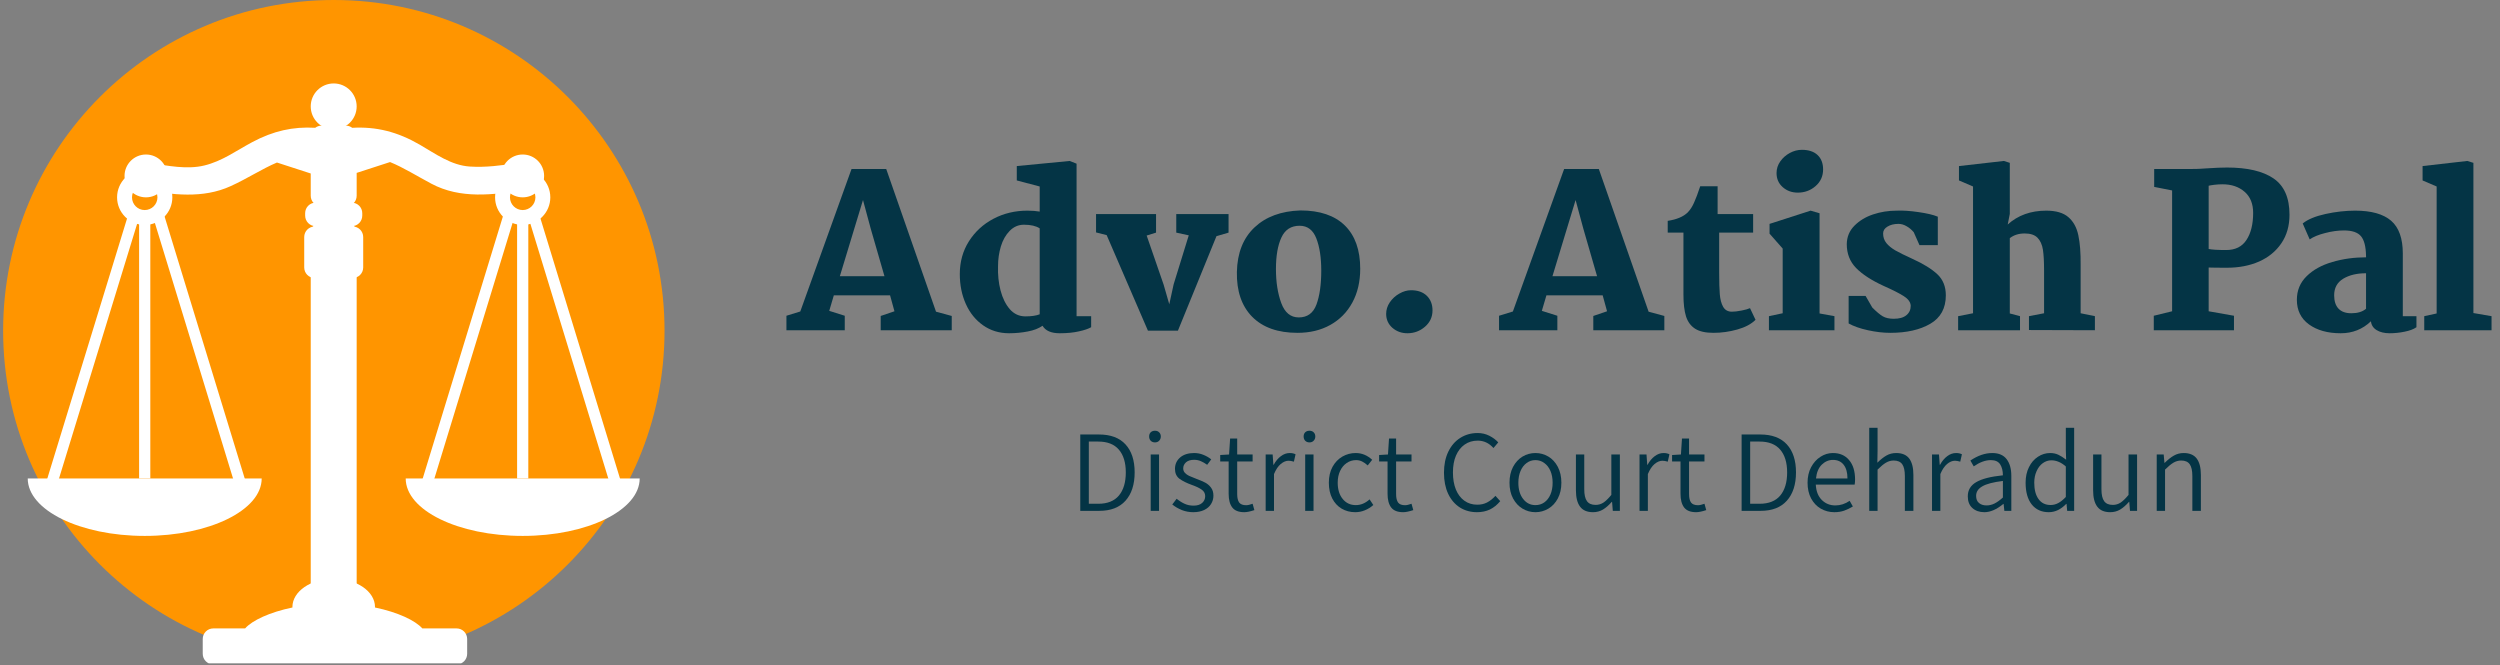 <svg xmlns="http://www.w3.org/2000/svg" xmlns:xlink="http://www.w3.org/1999/xlink" width="500" viewBox="0 0 375 99.75" height="133" preserveAspectRatio="xMidYMid meet"><rect x="0" y="0" width="375" height="99.75" fill="#808080" stroke="none"/><defs><g></g><clipPath id="31841036e0"><path d="M 0.469 0 L 99.68 0 L 99.68 99.211 L 0.469 99.211 Z M 0.469 0 " clip-rule="nonzero"></path></clipPath><clipPath id="5590b9afe0"><path d="M 50.074 0 C 22.676 0 0.469 22.207 0.469 49.605 C 0.469 77 22.676 99.211 50.074 99.211 C 77.469 99.211 99.68 77 99.68 49.605 C 99.68 22.207 77.469 0 50.074 0 Z M 50.074 0 " clip-rule="nonzero"></path></clipPath><clipPath id="1f6b7e0ec6"><path d="M 30 86 L 71 86 L 71 99.5 L 30 99.5 Z M 30 86 " clip-rule="nonzero"></path></clipPath><clipPath id="5634985d46"><path d="M 46 12.516 L 54 12.516 L 54 20 L 46 20 Z M 46 12.516 " clip-rule="nonzero"></path></clipPath></defs><g clip-path="url(#31841036e0)"><g clip-path="url(#5590b9afe0)"><path fill="#ff9500" d="M 0.469 0 L 99.68 0 L 99.68 99.211 L 0.469 99.211 Z M 0.469 0 " fill-opacity="1" fill-rule="nonzero"></path></g></g><path fill="#ffffff" d="M 77.523 24.461 C 75.18 24.828 72.871 25.133 70.492 24.984 C 67.676 24.809 65.316 23.062 62.957 21.699 C 59.617 19.766 56.434 18.965 52.832 19.172 C 52.57 18.98 52.266 18.848 51.918 18.848 L 48.195 18.848 C 47.848 18.848 47.543 18.98 47.281 19.168 C 43.957 18.973 40.992 19.633 37.836 21.32 C 35.434 22.602 33.32 24.18 30.629 24.828 C 28.047 25.453 25.148 24.859 22.59 24.461 C 19.945 24.047 18.812 28.086 21.473 28.5 C 25.879 29.191 30.402 29.84 34.605 27.918 C 37.16 26.754 39.285 25.336 41.543 24.379 L 46.609 26.023 L 46.609 29.367 C 46.609 30.242 47.32 30.949 48.195 30.949 L 51.918 30.949 C 52.793 30.949 53.5 30.242 53.5 29.367 L 53.5 25.934 L 58.508 24.309 C 60.547 25.141 62.484 26.371 64.699 27.551 C 69.082 29.887 73.945 29.234 78.637 28.5 C 81.301 28.086 80.164 24.047 77.523 24.461 Z M 77.523 24.461 " fill-opacity="1" fill-rule="nonzero"></path><path fill="#ffffff" d="M 54.34 32.344 C 54.34 33.219 53.629 33.93 52.754 33.93 L 47.355 33.93 C 46.48 33.93 45.773 33.219 45.773 32.344 L 45.773 31.977 C 45.773 31.102 46.48 30.395 47.355 30.395 L 52.754 30.395 C 53.629 30.395 54.34 31.102 54.34 31.977 Z M 54.34 32.344 " fill-opacity="1" fill-rule="nonzero"></path><path fill="#ffffff" d="M 53.5 92.676 C 53.5 93.551 52.793 94.262 51.918 94.262 L 48.195 94.262 C 47.32 94.262 46.609 93.551 46.609 92.676 L 46.609 34.957 C 46.609 34.078 47.32 33.371 48.195 33.371 L 51.918 33.371 C 52.793 33.371 53.5 34.078 53.5 34.957 Z M 53.5 92.676 " fill-opacity="1" fill-rule="nonzero"></path><g clip-path="url(#1f6b7e0ec6)"><path fill="#ffffff" d="M 68.488 94.262 L 63.348 94.262 C 62.281 93.062 59.672 91.836 56.238 91.121 C 56.238 91.098 56.25 91.07 56.25 91.047 C 56.25 88.707 53.473 86.809 50.055 86.809 C 46.637 86.809 43.863 88.707 43.863 91.047 C 43.863 91.07 43.875 91.098 43.875 91.121 C 40.441 91.836 37.828 93.062 36.766 94.262 L 31.996 94.262 C 31.121 94.262 30.41 94.969 30.41 95.844 L 30.41 98.074 C 30.41 98.949 31.121 99.66 31.996 99.66 L 68.488 99.66 C 69.363 99.66 70.074 98.949 70.074 98.074 L 70.074 95.844 C 70.074 94.969 69.363 94.262 68.488 94.262 Z M 68.488 94.262 " fill-opacity="1" fill-rule="nonzero"></path></g><path fill="#ffffff" d="M 20.867 32.688 L 22.547 32.688 L 22.547 71.77 L 20.867 71.77 Z M 20.867 32.688 " fill-opacity="1" fill-rule="nonzero"></path><path fill="#ffffff" d="M 6.691 73.105 L 19.309 31.953 L 20.914 32.445 L 8.293 73.598 Z M 6.691 73.105 " fill-opacity="1" fill-rule="nonzero"></path><path fill="#ffffff" d="M 22.758 31.895 L 24.359 31.402 L 36.949 72.562 L 35.348 73.055 Z M 22.758 31.895 " fill-opacity="1" fill-rule="nonzero"></path><path fill="#ffffff" d="M 77.566 32.688 L 79.246 32.688 L 79.246 71.77 L 77.566 71.77 Z M 77.566 32.688 " fill-opacity="1" fill-rule="nonzero"></path><path fill="#ffffff" d="M 79.211 32.438 L 80.816 31.945 L 93.406 73.105 L 91.801 73.598 Z M 79.211 32.438 " fill-opacity="1" fill-rule="nonzero"></path><path fill="#ffffff" d="M 63.164 72.57 L 75.758 31.41 L 77.359 31.898 L 64.766 73.059 Z M 63.164 72.57 " fill-opacity="1" fill-rule="nonzero"></path><path fill="#ffffff" d="M 54.48 40.117 C 54.48 40.996 53.77 41.703 52.895 41.703 L 47.219 41.703 C 46.34 41.703 45.633 40.996 45.633 40.117 L 45.633 35.555 C 45.633 34.68 46.34 33.973 47.219 33.973 L 52.895 33.973 C 53.77 33.973 54.48 34.68 54.48 35.555 Z M 54.48 40.117 " fill-opacity="1" fill-rule="nonzero"></path><path fill="#ffffff" d="M 21.707 80.387 C 31.398 80.387 39.254 76.531 39.254 71.77 L 4.16 71.77 C 4.16 76.531 12.016 80.387 21.707 80.387 Z M 21.707 80.387 " fill-opacity="1" fill-rule="nonzero"></path><path fill="#ffffff" d="M 78.406 80.387 C 68.711 80.387 60.855 76.531 60.855 71.77 L 95.953 71.77 C 95.953 76.531 88.098 80.387 78.406 80.387 Z M 78.406 80.387 " fill-opacity="1" fill-rule="nonzero"></path><path fill="#ffffff" d="M 21.707 33.746 C 19.422 33.746 17.562 31.887 17.562 29.602 C 17.562 27.316 19.422 25.457 21.707 25.457 C 23.992 25.457 25.852 27.316 25.852 29.602 C 25.852 31.887 23.992 33.746 21.707 33.746 Z M 21.707 27.691 C 20.652 27.691 19.801 28.547 19.801 29.602 C 19.801 30.652 20.652 31.508 21.707 31.508 C 22.758 31.508 23.617 30.652 23.617 29.602 C 23.617 28.547 22.758 27.691 21.707 27.691 Z M 21.707 27.691 " fill-opacity="1" fill-rule="nonzero"></path><path fill="#ffffff" d="M 78.406 33.746 C 76.121 33.746 74.262 31.887 74.262 29.602 C 74.262 27.316 76.121 25.457 78.406 25.457 C 80.688 25.457 82.547 27.316 82.547 29.602 C 82.547 31.887 80.688 33.746 78.406 33.746 Z M 78.406 27.691 C 77.355 27.691 76.496 28.547 76.496 29.602 C 76.496 30.652 77.355 31.508 78.406 31.508 C 79.457 31.508 80.312 30.652 80.312 29.602 C 80.312 28.547 79.457 27.691 78.406 27.691 Z M 78.406 27.691 " fill-opacity="1" fill-rule="nonzero"></path><path fill="#ffffff" d="M 25.105 26.387 C 25.105 28.164 23.668 29.602 21.895 29.602 C 20.121 29.602 18.68 28.164 18.68 26.387 C 18.68 24.613 20.121 23.176 21.895 23.176 C 23.668 23.176 25.105 24.613 25.105 26.387 Z M 25.105 26.387 " fill-opacity="1" fill-rule="nonzero"></path><path fill="#ffffff" d="M 81.617 26.387 C 81.617 28.164 80.18 29.602 78.406 29.602 C 76.629 29.602 75.191 28.164 75.191 26.387 C 75.191 24.613 76.629 23.176 78.406 23.176 C 80.18 23.176 81.617 24.613 81.617 26.387 Z M 81.617 26.387 " fill-opacity="1" fill-rule="nonzero"></path><g clip-path="url(#5634985d46)"><path fill="#ffffff" d="M 53.5 15.961 C 53.5 17.863 51.957 19.406 50.055 19.406 C 48.152 19.406 46.609 17.863 46.609 15.961 C 46.609 14.059 48.152 12.516 50.055 12.516 C 51.957 12.516 53.5 14.059 53.5 15.961 Z M 53.5 15.961 " fill-opacity="1" fill-rule="nonzero"></path></g><g fill="#043445" fill-opacity="1"><g transform="translate(117.902, 49.535)"><g><path d="M 2.141 -2.812 L 9.828 -24.188 L 15.031 -24.188 L 22.5 -2.781 L 24.859 -2.141 L 24.859 0 L 14.203 0 L 14.203 -2.141 L 16.266 -2.844 L 15.609 -5.234 L 7.172 -5.234 L 6.484 -2.906 L 8.812 -2.172 L 8.812 0 L 0.062 0 L 0.062 -2.172 Z M 12.703 -15.25 L 11.547 -19.531 L 8.078 -8.109 L 14.766 -8.109 Z M 12.703 -15.25 "></path></g></g></g><g fill="#043445" fill-opacity="1"><g transform="translate(142.814, 49.535)"><g><path d="M 18.672 -24.984 L 18.672 -2.109 L 20.859 -2.109 L 20.859 -0.453 C 20.441 -0.211 19.828 -0.004 19.016 0.172 C 18.203 0.359 17.242 0.453 16.141 0.453 C 14.867 0.453 14.008 0.078 13.562 -0.672 C 12.988 -0.266 12.25 0.02 11.344 0.188 C 10.438 0.363 9.504 0.453 8.547 0.453 C 7.078 0.453 5.781 0.055 4.656 -0.734 C 3.531 -1.523 2.664 -2.594 2.062 -3.938 C 1.457 -5.289 1.156 -6.785 1.156 -8.422 C 1.156 -10.254 1.609 -11.891 2.516 -13.328 C 3.43 -14.773 4.66 -15.906 6.203 -16.719 C 7.742 -17.531 9.441 -17.938 11.297 -17.938 C 11.992 -17.938 12.609 -17.891 13.141 -17.797 L 13.141 -21.562 L 9.703 -22.469 L 9.703 -24.625 L 17.641 -25.391 Z M 10.781 -15.828 C 9.957 -15.828 9.242 -15.52 8.641 -14.906 C 8.047 -14.301 7.602 -13.52 7.312 -12.562 C 7.031 -11.613 6.891 -10.629 6.891 -9.609 C 6.848 -8.328 6.973 -7.113 7.266 -5.969 C 7.566 -4.82 8.031 -3.883 8.656 -3.156 C 9.289 -2.438 10.07 -2.078 11 -2.078 C 11.895 -2.078 12.609 -2.18 13.141 -2.391 L 13.141 -15.281 C 12.586 -15.645 11.801 -15.828 10.781 -15.828 Z M 10.781 -15.828 "></path></g></g></g><g fill="#043445" fill-opacity="1"><g transform="translate(164.345, 49.535)"><g><path d="M 0.062 -14.672 L 0.062 -17.422 L 9.062 -17.422 L 9.062 -14.641 L 7.656 -14.203 L 10.203 -6.828 L 11.047 -3.891 L 11.703 -6.891 L 13.969 -14.234 L 12.094 -14.641 L 12.094 -17.422 L 19.938 -17.422 L 19.938 -14.641 L 18.125 -14.109 L 12.344 0.062 L 7.844 0.062 L 1.656 -14.266 Z M 0.062 -14.672 "></path></g></g></g><g fill="#043445" fill-opacity="1"><g transform="translate(184.345, 49.535)"><g><path d="M 10.719 -17.969 C 13.633 -17.969 15.859 -17.211 17.391 -15.703 C 18.922 -14.191 19.688 -12.031 19.688 -9.219 C 19.688 -7.281 19.289 -5.586 18.5 -4.141 C 17.719 -2.703 16.617 -1.586 15.203 -0.797 C 13.785 -0.004 12.145 0.391 10.281 0.391 C 7.344 0.391 5.078 -0.41 3.484 -2.016 C 1.898 -3.629 1.133 -5.875 1.188 -8.75 C 1.25 -11.594 2.129 -13.816 3.828 -15.422 C 5.523 -17.023 7.82 -17.875 10.719 -17.969 Z M 10.594 -15.672 C 9.312 -15.672 8.398 -15.078 7.859 -13.891 C 7.316 -12.711 7.047 -11.145 7.047 -9.188 C 7.047 -7.227 7.312 -5.523 7.844 -4.078 C 8.375 -2.641 9.25 -1.922 10.469 -1.922 C 11.758 -1.922 12.645 -2.566 13.125 -3.859 C 13.602 -5.16 13.844 -6.852 13.844 -8.938 C 13.844 -10.895 13.598 -12.504 13.109 -13.766 C 12.617 -15.035 11.781 -15.672 10.594 -15.672 Z M 10.594 -15.672 "></path></g></g></g><g fill="#043445" fill-opacity="1"><g transform="translate(205.143, 49.535)"><g><path d="M 6.516 -6 C 7.516 -6 8.301 -5.723 8.875 -5.172 C 9.445 -4.617 9.734 -3.883 9.734 -2.969 C 9.734 -1.988 9.352 -1.172 8.594 -0.516 C 7.844 0.129 6.969 0.453 5.969 0.453 C 5.094 0.453 4.344 0.18 3.719 -0.359 C 3.094 -0.91 2.781 -1.609 2.781 -2.453 C 2.781 -3.066 2.961 -3.645 3.328 -4.188 C 3.703 -4.738 4.18 -5.176 4.766 -5.5 C 5.348 -5.832 5.93 -6 6.516 -6 Z M 6.516 -6 "></path></g></g></g><g fill="#043445" fill-opacity="1"><g transform="translate(217.647, 49.535)"><g></g></g></g><g fill="#043445" fill-opacity="1"><g transform="translate(224.792, 49.535)"><g><path d="M 2.141 -2.812 L 9.828 -24.188 L 15.031 -24.188 L 22.5 -2.781 L 24.859 -2.141 L 24.859 0 L 14.203 0 L 14.203 -2.141 L 16.266 -2.844 L 15.609 -5.234 L 7.172 -5.234 L 6.484 -2.906 L 8.812 -2.172 L 8.812 0 L 0.062 0 L 0.062 -2.172 Z M 12.703 -15.25 L 11.547 -19.531 L 8.078 -8.109 L 14.766 -8.109 Z M 12.703 -15.25 "></path></g></g></g><g fill="#043445" fill-opacity="1"><g transform="translate(249.704, 49.535)"><g><path d="M 7.938 -17.422 L 13.266 -17.422 L 13.266 -14.641 L 8.172 -14.641 L 8.172 -8.641 C 8.172 -7.242 8.203 -6.16 8.266 -5.391 C 8.328 -4.629 8.492 -4.004 8.766 -3.516 C 9.047 -3.023 9.484 -2.781 10.078 -2.781 C 10.461 -2.781 10.945 -2.836 11.531 -2.953 C 12.113 -3.066 12.535 -3.188 12.797 -3.312 L 13.625 -1.562 C 12.988 -0.926 12.078 -0.441 10.891 -0.109 C 9.711 0.223 8.52 0.391 7.312 0.391 C 6.133 0.391 5.223 0.188 4.578 -0.219 C 3.93 -0.625 3.473 -1.238 3.203 -2.062 C 2.941 -2.895 2.812 -3.992 2.812 -5.359 L 2.812 -14.641 L 0.453 -14.641 L 0.453 -16.406 C 1.805 -16.613 2.805 -17.035 3.453 -17.672 C 3.828 -18.055 4.145 -18.547 4.406 -19.141 C 4.676 -19.734 4.984 -20.551 5.328 -21.594 L 7.938 -21.594 Z M 7.938 -17.422 "></path></g></g></g><g fill="#043445" fill-opacity="1"><g transform="translate(264.09, 49.535)"><g><path d="M 6.188 -27.062 C 7.207 -27.062 7.992 -26.801 8.547 -26.281 C 9.098 -25.758 9.375 -25.039 9.375 -24.125 C 9.375 -23.102 8.992 -22.266 8.234 -21.609 C 7.484 -20.961 6.598 -20.641 5.578 -20.641 C 4.691 -20.641 3.938 -20.914 3.312 -21.469 C 2.695 -22.02 2.391 -22.723 2.391 -23.578 C 2.391 -24.211 2.578 -24.797 2.953 -25.328 C 3.328 -25.859 3.805 -26.281 4.391 -26.594 C 4.973 -26.906 5.57 -27.062 6.188 -27.062 Z M 8.844 -17.547 L 8.844 -2.516 L 11.078 -2.109 L 11.078 0 L 1.25 0 L 1.25 -2.109 L 3.312 -2.547 L 3.312 -12.25 L 1.344 -14.484 L 1.344 -15.953 L 7.5 -17.938 Z M 8.844 -17.547 "></path></g></g></g><g fill="#043445" fill-opacity="1"><g transform="translate(275.733, 49.535)"><g><path d="M 4.109 -5.141 L 5.109 -3.406 C 5.723 -2.789 6.242 -2.352 6.672 -2.094 C 7.098 -1.844 7.648 -1.719 8.328 -1.719 C 9.16 -1.719 9.789 -1.895 10.219 -2.25 C 10.656 -2.602 10.875 -3.078 10.875 -3.672 C 10.852 -4.203 10.508 -4.68 9.844 -5.109 C 9.176 -5.535 8.172 -6.047 6.828 -6.641 C 4.992 -7.484 3.609 -8.383 2.672 -9.344 C 1.742 -10.301 1.281 -11.492 1.281 -12.922 C 1.301 -14.004 1.68 -14.922 2.422 -15.672 C 3.172 -16.43 4.109 -17 5.234 -17.375 C 6.359 -17.75 7.531 -17.938 8.75 -17.938 C 9.695 -17.977 10.797 -17.906 12.047 -17.719 C 13.305 -17.539 14.27 -17.312 14.938 -17.031 L 14.938 -12.766 L 12.188 -12.766 L 11.328 -14.703 C 11.023 -15.066 10.672 -15.363 10.266 -15.594 C 9.867 -15.832 9.457 -15.953 9.031 -15.953 C 8.375 -15.953 7.828 -15.816 7.391 -15.547 C 6.953 -15.285 6.734 -14.941 6.734 -14.516 C 6.734 -13.961 6.895 -13.484 7.219 -13.078 C 7.551 -12.672 8.004 -12.301 8.578 -11.969 C 9.148 -11.645 9.992 -11.227 11.109 -10.719 C 12.785 -9.957 14.039 -9.18 14.875 -8.391 C 15.719 -7.598 16.141 -6.547 16.141 -5.234 C 16.141 -3.297 15.363 -1.875 13.812 -0.969 C 12.258 -0.062 10.258 0.391 7.812 0.391 C 6.75 0.391 5.629 0.258 4.453 0 C 3.273 -0.258 2.312 -0.598 1.562 -1.016 L 1.562 -5.141 Z M 4.109 -5.141 "></path></g></g></g><g fill="#043445" fill-opacity="1"><g transform="translate(292.798, 49.535)"><g><path d="M 3.156 -2.547 L 3.156 -21.562 L 1.047 -22.469 L 1.047 -24.625 L 7.781 -25.391 L 8.672 -25.109 L 8.672 -17.453 L 8.359 -15.859 C 9.891 -17.242 11.816 -17.938 14.141 -17.938 C 15.609 -17.938 16.719 -17.609 17.469 -16.953 C 18.219 -16.305 18.711 -15.398 18.953 -14.234 C 19.203 -13.078 19.316 -11.586 19.297 -9.766 L 19.297 -2.547 L 21.438 -2.109 L 21.438 0 L 11.547 -0.031 L 11.547 -2.109 L 13.812 -2.547 L 13.812 -9 C 13.812 -10.312 13.754 -11.336 13.641 -12.078 C 13.523 -12.828 13.258 -13.422 12.844 -13.859 C 12.426 -14.297 11.781 -14.516 10.906 -14.516 C 10.02 -14.516 9.273 -14.281 8.672 -13.812 L 8.672 -2.516 L 10.203 -2.109 L 10.203 0 L 0.922 0 L 0.922 -2.109 Z M 3.156 -2.547 "></path></g></g></g><g fill="#043445" fill-opacity="1"><g transform="translate(322.144, 49.535)"><g><path d="M 3.672 -2.844 L 3.672 -20.969 L 0.984 -21.5 L 0.984 -24.188 L 6.578 -24.188 C 7.066 -24.188 7.5 -24.195 7.875 -24.219 C 8.258 -24.238 8.594 -24.258 8.875 -24.281 C 10.102 -24.363 11.113 -24.406 11.906 -24.406 C 14.969 -24.406 17.297 -23.859 18.891 -22.766 C 20.484 -21.672 21.281 -19.859 21.281 -17.328 C 21.281 -15.672 20.875 -14.242 20.062 -13.047 C 19.258 -11.859 18.148 -10.945 16.734 -10.312 C 15.316 -9.688 13.707 -9.375 11.906 -9.375 C 10.664 -9.375 9.75 -9.383 9.156 -9.406 L 9.156 -2.844 L 12.953 -2.172 L 12.953 0 L 0.922 0 L 0.922 -2.172 Z M 9.156 -12.188 C 9.645 -12.082 10.52 -12.031 11.781 -12.031 C 13.156 -12.031 14.172 -12.535 14.828 -13.547 C 15.492 -14.555 15.828 -15.91 15.828 -17.609 C 15.828 -18.973 15.398 -20.023 14.547 -20.766 C 13.691 -21.516 12.586 -21.891 11.234 -21.891 C 10.805 -21.891 10.383 -21.863 9.969 -21.812 C 9.551 -21.758 9.281 -21.711 9.156 -21.672 Z M 9.156 -12.188 "></path></g></g></g><g fill="#043445" fill-opacity="1"><g transform="translate(343.452, 49.535)"><g><path d="M 9.828 -17.938 C 12.254 -17.938 14.051 -17.43 15.219 -16.422 C 16.383 -15.41 16.969 -13.773 16.969 -11.516 L 16.969 -2.109 L 19.016 -2.109 L 19.016 -0.453 C 18.586 -0.148 17.992 0.07 17.234 0.219 C 16.484 0.375 15.738 0.453 15 0.453 C 14.207 0.453 13.555 0.297 13.047 -0.016 C 12.535 -0.328 12.25 -0.77 12.188 -1.344 C 10.938 -0.145 9.426 0.453 7.656 0.453 C 5.695 0.453 4.109 0.008 2.891 -0.875 C 1.68 -1.758 1.078 -2.988 1.078 -4.562 C 1.078 -5.969 1.566 -7.148 2.547 -8.109 C 3.523 -9.066 4.805 -9.773 6.391 -10.234 C 7.984 -10.703 9.672 -10.938 11.453 -10.938 L 11.453 -11.141 C 11.43 -12.535 11.18 -13.52 10.703 -14.094 C 10.223 -14.676 9.367 -14.969 8.141 -14.969 C 7.242 -14.969 6.301 -14.836 5.312 -14.578 C 4.32 -14.328 3.551 -14.008 3 -13.625 L 1.953 -16.016 C 2.711 -16.629 3.852 -17.102 5.375 -17.438 C 6.895 -17.77 8.379 -17.938 9.828 -17.938 Z M 11.453 -8.547 C 10.066 -8.547 8.922 -8.27 8.016 -7.719 C 7.117 -7.164 6.672 -6.336 6.672 -5.234 C 6.672 -4.359 6.891 -3.691 7.328 -3.234 C 7.766 -2.773 8.406 -2.547 9.25 -2.547 C 10.188 -2.547 10.922 -2.77 11.453 -3.219 Z M 11.453 -8.547 "></path></g></g></g><g fill="#043445" fill-opacity="1"><g transform="translate(362.559, 49.535)"><g><path d="M 2.938 -2.516 L 2.938 -21.562 L 0.828 -22.469 L 0.828 -24.625 L 7.531 -25.391 L 8.453 -25.109 L 8.453 -2.578 L 11.172 -2.109 L 11.172 0 L 1.078 0 L 1.078 -2.109 Z M 2.938 -2.516 "></path></g></g></g><g fill="#043445" fill-opacity="1"><g transform="translate(160.432, 76.626)"><g><path d="M 1.609 -11.453 L 4.406 -11.453 C 6.156 -11.453 7.484 -10.957 8.391 -9.969 C 9.305 -8.977 9.766 -7.578 9.766 -5.766 C 9.766 -3.953 9.305 -2.535 8.391 -1.516 C 7.484 -0.504 6.176 0 4.469 0 L 1.609 0 Z M 4.312 -1.062 C 5.676 -1.062 6.703 -1.469 7.391 -2.281 C 8.086 -3.102 8.438 -4.266 8.438 -5.766 C 8.438 -7.242 8.086 -8.383 7.391 -9.188 C 6.703 -9.988 5.676 -10.391 4.312 -10.391 L 2.891 -10.391 L 2.891 -1.062 Z M 4.312 -1.062 "></path></g></g></g><g fill="#043445" fill-opacity="1"><g transform="translate(171.121, 76.626)"><g><path d="M 1.484 -8.453 L 2.734 -8.453 L 2.734 0 L 1.484 0 Z M 2.125 -10.266 C 1.863 -10.266 1.648 -10.348 1.484 -10.516 C 1.328 -10.68 1.25 -10.895 1.25 -11.156 C 1.25 -11.414 1.328 -11.625 1.484 -11.781 C 1.648 -11.938 1.863 -12.016 2.125 -12.016 C 2.383 -12.016 2.594 -11.938 2.75 -11.781 C 2.914 -11.625 3 -11.414 3 -11.156 C 3 -10.895 2.914 -10.68 2.75 -10.516 C 2.594 -10.348 2.383 -10.266 2.125 -10.266 Z M 2.125 -10.266 "></path></g></g></g><g fill="#043445" fill-opacity="1"><g transform="translate(175.341, 76.626)"><g><path d="M 3.641 0.203 C 3.055 0.203 2.492 0.098 1.953 -0.109 C 1.41 -0.328 0.926 -0.609 0.5 -0.953 L 1.156 -1.812 C 1.57 -1.477 1.977 -1.223 2.375 -1.047 C 2.77 -0.867 3.211 -0.781 3.703 -0.781 C 4.254 -0.781 4.68 -0.914 4.984 -1.188 C 5.285 -1.457 5.438 -1.797 5.438 -2.203 C 5.438 -2.609 5.266 -2.93 4.922 -3.172 C 4.578 -3.422 4.094 -3.656 3.469 -3.875 C 2.664 -4.164 2.035 -4.477 1.578 -4.812 C 1.129 -5.156 0.906 -5.648 0.906 -6.297 C 0.906 -6.984 1.16 -7.551 1.672 -8 C 2.191 -8.445 2.895 -8.672 3.781 -8.672 C 4.258 -8.672 4.719 -8.582 5.156 -8.406 C 5.602 -8.227 6 -8 6.344 -7.719 L 5.734 -6.906 C 5.398 -7.145 5.082 -7.328 4.781 -7.453 C 4.477 -7.586 4.145 -7.656 3.781 -7.656 C 3.25 -7.656 2.844 -7.531 2.562 -7.281 C 2.281 -7.031 2.141 -6.723 2.141 -6.359 C 2.141 -6.109 2.223 -5.891 2.391 -5.703 C 2.566 -5.516 2.773 -5.363 3.016 -5.25 C 3.266 -5.145 3.609 -5.004 4.047 -4.828 C 4.641 -4.609 5.102 -4.41 5.438 -4.234 C 5.781 -4.055 6.07 -3.805 6.312 -3.484 C 6.551 -3.172 6.672 -2.766 6.672 -2.266 C 6.672 -1.816 6.551 -1.398 6.312 -1.016 C 6.082 -0.641 5.738 -0.344 5.281 -0.125 C 4.82 0.094 4.273 0.203 3.641 0.203 Z M 3.641 0.203 "></path></g></g></g><g fill="#043445" fill-opacity="1"><g transform="translate(182.595, 76.626)"><g><path d="M 4.047 0.203 C 3.211 0.203 2.613 -0.031 2.25 -0.5 C 1.883 -0.977 1.703 -1.66 1.703 -2.547 L 1.703 -7.406 L 0.438 -7.406 L 0.438 -8.375 L 1.766 -8.453 L 1.922 -10.844 L 2.984 -10.844 L 2.984 -8.453 L 5.297 -8.453 L 5.297 -7.406 L 2.984 -7.406 L 2.984 -2.516 C 2.984 -1.953 3.082 -1.531 3.281 -1.25 C 3.488 -0.977 3.836 -0.844 4.328 -0.844 C 4.566 -0.844 4.891 -0.914 5.297 -1.062 L 5.562 -0.109 C 4.938 0.098 4.43 0.203 4.047 0.203 Z M 4.047 0.203 "></path></g></g></g><g fill="#043445" fill-opacity="1"><g transform="translate(188.366, 76.626)"><g><path d="M 1.484 -8.453 L 2.531 -8.453 L 2.641 -6.906 L 2.688 -6.906 C 2.977 -7.445 3.332 -7.875 3.75 -8.188 C 4.164 -8.508 4.613 -8.672 5.094 -8.672 C 5.426 -8.672 5.719 -8.609 5.969 -8.484 L 5.719 -7.375 C 5.414 -7.469 5.148 -7.516 4.922 -7.516 C 4.523 -7.516 4.129 -7.348 3.734 -7.016 C 3.348 -6.691 3.016 -6.191 2.734 -5.516 L 2.734 0 L 1.484 0 Z M 1.484 -8.453 "></path></g></g></g><g fill="#043445" fill-opacity="1"><g transform="translate(194.295, 76.626)"><g><path d="M 1.484 -8.453 L 2.734 -8.453 L 2.734 0 L 1.484 0 Z M 2.125 -10.266 C 1.863 -10.266 1.648 -10.348 1.484 -10.516 C 1.328 -10.68 1.25 -10.895 1.25 -11.156 C 1.25 -11.414 1.328 -11.625 1.484 -11.781 C 1.648 -11.938 1.863 -12.016 2.125 -12.016 C 2.383 -12.016 2.594 -11.938 2.75 -11.781 C 2.914 -11.625 3 -11.414 3 -11.156 C 3 -10.895 2.914 -10.68 2.75 -10.516 C 2.594 -10.348 2.383 -10.266 2.125 -10.266 Z M 2.125 -10.266 "></path></g></g></g><g fill="#043445" fill-opacity="1"><g transform="translate(198.515, 76.626)"><g><path d="M 4.766 0.203 C 4.016 0.203 3.336 0.023 2.734 -0.328 C 2.141 -0.68 1.672 -1.188 1.328 -1.844 C 0.984 -2.508 0.812 -3.301 0.812 -4.219 C 0.812 -5.125 0.992 -5.914 1.359 -6.594 C 1.734 -7.27 2.227 -7.785 2.844 -8.141 C 3.457 -8.492 4.125 -8.672 4.844 -8.672 C 5.758 -8.672 6.582 -8.332 7.312 -7.656 L 6.641 -6.812 C 6.359 -7.07 6.078 -7.27 5.797 -7.406 C 5.523 -7.539 5.227 -7.609 4.906 -7.609 C 4.375 -7.609 3.898 -7.461 3.484 -7.172 C 3.066 -6.891 2.738 -6.492 2.5 -5.984 C 2.258 -5.473 2.141 -4.883 2.141 -4.219 C 2.141 -3.207 2.391 -2.395 2.891 -1.781 C 3.391 -1.164 4.047 -0.859 4.859 -0.859 C 5.598 -0.859 6.285 -1.145 6.922 -1.719 L 7.484 -0.875 C 7.098 -0.531 6.672 -0.266 6.203 -0.078 C 5.742 0.109 5.266 0.203 4.766 0.203 Z M 4.766 0.203 "></path></g></g></g><g fill="#043445" fill-opacity="1"><g transform="translate(206.431, 76.626)"><g><path d="M 4.047 0.203 C 3.211 0.203 2.613 -0.031 2.25 -0.5 C 1.883 -0.977 1.703 -1.66 1.703 -2.547 L 1.703 -7.406 L 0.438 -7.406 L 0.438 -8.375 L 1.766 -8.453 L 1.922 -10.844 L 2.984 -10.844 L 2.984 -8.453 L 5.297 -8.453 L 5.297 -7.406 L 2.984 -7.406 L 2.984 -2.516 C 2.984 -1.953 3.082 -1.531 3.281 -1.25 C 3.488 -0.977 3.836 -0.844 4.328 -0.844 C 4.566 -0.844 4.891 -0.914 5.297 -1.062 L 5.562 -0.109 C 4.938 0.098 4.43 0.203 4.047 0.203 Z M 4.047 0.203 "></path></g></g></g><g fill="#043445" fill-opacity="1"><g transform="translate(212.203, 76.626)"><g></g></g></g><g fill="#043445" fill-opacity="1"><g transform="translate(215.691, 76.626)"><g><path d="M 5.859 0.203 C 4.898 0.203 4.047 -0.031 3.297 -0.5 C 2.547 -0.977 1.957 -1.664 1.531 -2.562 C 1.113 -3.457 0.906 -4.508 0.906 -5.719 C 0.906 -6.914 1.117 -7.961 1.547 -8.859 C 1.984 -9.766 2.582 -10.457 3.344 -10.938 C 4.113 -11.426 4.984 -11.672 5.953 -11.672 C 6.586 -11.672 7.172 -11.535 7.703 -11.266 C 8.242 -10.992 8.691 -10.66 9.047 -10.266 L 8.328 -9.422 C 7.672 -10.16 6.883 -10.531 5.969 -10.531 C 5.219 -10.531 4.562 -10.332 4 -9.938 C 3.445 -9.551 3.016 -9 2.703 -8.281 C 2.398 -7.57 2.25 -6.727 2.25 -5.75 C 2.25 -4.781 2.395 -3.93 2.688 -3.203 C 2.988 -2.473 3.414 -1.91 3.969 -1.516 C 4.52 -1.117 5.164 -0.922 5.906 -0.922 C 6.445 -0.922 6.93 -1.031 7.359 -1.25 C 7.797 -1.477 8.219 -1.812 8.625 -2.25 L 9.344 -1.453 C 8.883 -0.898 8.367 -0.484 7.797 -0.203 C 7.223 0.066 6.578 0.203 5.859 0.203 Z M 5.859 0.203 "></path></g></g></g><g fill="#043445" fill-opacity="1"><g transform="translate(225.613, 76.626)"><g><path d="M 4.703 0.203 C 4.004 0.203 3.359 0.023 2.766 -0.328 C 2.18 -0.68 1.707 -1.191 1.344 -1.859 C 0.988 -2.523 0.812 -3.312 0.812 -4.219 C 0.812 -5.125 0.988 -5.914 1.344 -6.594 C 1.707 -7.27 2.18 -7.785 2.766 -8.141 C 3.359 -8.492 4.004 -8.672 4.703 -8.672 C 5.398 -8.672 6.047 -8.492 6.641 -8.141 C 7.234 -7.785 7.707 -7.27 8.062 -6.594 C 8.414 -5.914 8.594 -5.125 8.594 -4.219 C 8.594 -3.312 8.414 -2.523 8.062 -1.859 C 7.707 -1.191 7.234 -0.68 6.641 -0.328 C 6.047 0.023 5.398 0.203 4.703 0.203 Z M 4.703 -0.859 C 5.203 -0.859 5.645 -0.992 6.031 -1.266 C 6.426 -1.547 6.734 -1.941 6.953 -2.453 C 7.172 -2.961 7.281 -3.551 7.281 -4.219 C 7.281 -4.883 7.172 -5.473 6.953 -5.984 C 6.734 -6.492 6.426 -6.891 6.031 -7.172 C 5.645 -7.461 5.203 -7.609 4.703 -7.609 C 4.203 -7.609 3.758 -7.461 3.375 -7.172 C 2.988 -6.891 2.688 -6.492 2.469 -5.984 C 2.25 -5.473 2.141 -4.883 2.141 -4.219 C 2.141 -3.207 2.379 -2.395 2.859 -1.781 C 3.336 -1.164 3.953 -0.859 4.703 -0.859 Z M 4.703 -0.859 "></path></g></g></g><g fill="#043445" fill-opacity="1"><g transform="translate(235.029, 76.626)"><g><path d="M 3.922 0.203 C 3.047 0.203 2.398 -0.07 1.984 -0.625 C 1.566 -1.176 1.359 -2 1.359 -3.094 L 1.359 -8.453 L 2.609 -8.453 L 2.609 -3.25 C 2.609 -2.426 2.742 -1.828 3.016 -1.453 C 3.285 -1.078 3.719 -0.891 4.312 -0.891 C 4.738 -0.891 5.129 -1.004 5.484 -1.234 C 5.836 -1.473 6.234 -1.859 6.672 -2.391 L 6.672 -8.453 L 7.953 -8.453 L 7.953 0 L 6.891 0 L 6.781 -1.344 L 6.734 -1.344 C 6.297 -0.844 5.852 -0.457 5.406 -0.188 C 4.969 0.07 4.473 0.203 3.922 0.203 Z M 3.922 0.203 "></path></g></g></g><g fill="#043445" fill-opacity="1"><g transform="translate(244.445, 76.626)"><g><path d="M 1.484 -8.453 L 2.531 -8.453 L 2.641 -6.906 L 2.688 -6.906 C 2.977 -7.445 3.332 -7.875 3.75 -8.188 C 4.164 -8.508 4.613 -8.672 5.094 -8.672 C 5.426 -8.672 5.719 -8.609 5.969 -8.484 L 5.719 -7.375 C 5.414 -7.469 5.148 -7.516 4.922 -7.516 C 4.523 -7.516 4.129 -7.348 3.734 -7.016 C 3.348 -6.691 3.016 -6.191 2.734 -5.516 L 2.734 0 L 1.484 0 Z M 1.484 -8.453 "></path></g></g></g><g fill="#043445" fill-opacity="1"><g transform="translate(250.374, 76.626)"><g><path d="M 4.047 0.203 C 3.211 0.203 2.613 -0.031 2.25 -0.5 C 1.883 -0.977 1.703 -1.66 1.703 -2.547 L 1.703 -7.406 L 0.438 -7.406 L 0.438 -8.375 L 1.766 -8.453 L 1.922 -10.844 L 2.984 -10.844 L 2.984 -8.453 L 5.297 -8.453 L 5.297 -7.406 L 2.984 -7.406 L 2.984 -2.516 C 2.984 -1.953 3.082 -1.531 3.281 -1.25 C 3.488 -0.977 3.836 -0.844 4.328 -0.844 C 4.566 -0.844 4.891 -0.914 5.297 -1.062 L 5.562 -0.109 C 4.938 0.098 4.43 0.203 4.047 0.203 Z M 4.047 0.203 "></path></g></g></g><g fill="#043445" fill-opacity="1"><g transform="translate(256.146, 76.626)"><g></g></g></g><g fill="#043445" fill-opacity="1"><g transform="translate(259.633, 76.626)"><g><path d="M 1.609 -11.453 L 4.406 -11.453 C 6.156 -11.453 7.484 -10.957 8.391 -9.969 C 9.305 -8.977 9.766 -7.578 9.766 -5.766 C 9.766 -3.953 9.305 -2.535 8.391 -1.516 C 7.484 -0.504 6.176 0 4.469 0 L 1.609 0 Z M 4.312 -1.062 C 5.676 -1.062 6.703 -1.469 7.391 -2.281 C 8.086 -3.102 8.438 -4.266 8.438 -5.766 C 8.438 -7.242 8.086 -8.383 7.391 -9.188 C 6.703 -9.988 5.676 -10.391 4.312 -10.391 L 2.891 -10.391 L 2.891 -1.062 Z M 4.312 -1.062 "></path></g></g></g><g fill="#043445" fill-opacity="1"><g transform="translate(270.322, 76.626)"><g><path d="M 7.938 -4.703 C 7.938 -4.398 7.914 -4.145 7.875 -3.938 L 2.047 -3.938 C 2.098 -2.945 2.398 -2.176 2.953 -1.625 C 3.504 -1.082 4.18 -0.812 4.984 -0.812 C 5.734 -0.812 6.445 -1.039 7.125 -1.5 L 7.609 -0.656 C 7.18 -0.395 6.75 -0.188 6.312 -0.031 C 5.875 0.125 5.379 0.203 4.828 0.203 C 4.086 0.203 3.41 0.023 2.797 -0.328 C 2.191 -0.68 1.707 -1.191 1.344 -1.859 C 0.988 -2.535 0.812 -3.32 0.812 -4.219 C 0.812 -5.102 0.988 -5.879 1.344 -6.547 C 1.707 -7.223 2.176 -7.742 2.75 -8.109 C 3.332 -8.484 3.953 -8.672 4.609 -8.672 C 5.648 -8.672 6.461 -8.316 7.047 -7.609 C 7.641 -6.91 7.938 -5.941 7.938 -4.703 Z M 6.797 -4.859 C 6.797 -5.754 6.602 -6.441 6.219 -6.922 C 5.844 -7.398 5.312 -7.641 4.625 -7.641 C 3.988 -7.641 3.426 -7.398 2.938 -6.922 C 2.457 -6.441 2.172 -5.754 2.078 -4.859 Z M 6.797 -4.859 "></path></g></g></g><g fill="#043445" fill-opacity="1"><g transform="translate(278.901, 76.626)"><g><path d="M 1.484 -12.453 L 2.734 -12.453 L 2.734 -9 L 2.703 -7.219 C 3.172 -7.688 3.625 -8.047 4.062 -8.297 C 4.5 -8.547 4.988 -8.672 5.531 -8.672 C 6.414 -8.672 7.066 -8.395 7.484 -7.844 C 7.898 -7.289 8.109 -6.469 8.109 -5.375 L 8.109 0 L 6.828 0 L 6.828 -5.219 C 6.828 -6.031 6.695 -6.617 6.438 -6.984 C 6.176 -7.359 5.75 -7.547 5.156 -7.547 C 4.738 -7.547 4.348 -7.438 3.984 -7.219 C 3.629 -7.008 3.211 -6.664 2.734 -6.188 L 2.734 0 L 1.484 0 Z M 1.484 -12.453 "></path></g></g></g><g fill="#043445" fill-opacity="1"><g transform="translate(288.318, 76.626)"><g><path d="M 1.484 -8.453 L 2.531 -8.453 L 2.641 -6.906 L 2.688 -6.906 C 2.977 -7.445 3.332 -7.875 3.75 -8.188 C 4.164 -8.508 4.613 -8.672 5.094 -8.672 C 5.426 -8.672 5.719 -8.609 5.969 -8.484 L 5.719 -7.375 C 5.414 -7.469 5.148 -7.516 4.922 -7.516 C 4.523 -7.516 4.129 -7.348 3.734 -7.016 C 3.348 -6.691 3.016 -6.191 2.734 -5.516 L 2.734 0 L 1.484 0 Z M 1.484 -8.453 "></path></g></g></g><g fill="#043445" fill-opacity="1"><g transform="translate(294.246, 76.626)"><g><path d="M 3.406 0.203 C 2.676 0.203 2.078 -0.004 1.609 -0.422 C 1.148 -0.836 0.922 -1.422 0.922 -2.172 C 0.922 -3.098 1.336 -3.805 2.172 -4.297 C 3.016 -4.797 4.352 -5.141 6.188 -5.328 C 6.188 -5.992 6.051 -6.539 5.781 -6.969 C 5.508 -7.395 5.039 -7.609 4.375 -7.609 C 3.57 -7.609 2.719 -7.297 1.812 -6.672 L 1.312 -7.547 C 2.426 -8.297 3.52 -8.672 4.594 -8.672 C 5.562 -8.672 6.281 -8.363 6.75 -7.75 C 7.219 -7.133 7.453 -6.297 7.453 -5.234 L 7.453 0 L 6.406 0 L 6.297 -1.031 L 6.25 -1.031 C 5.25 -0.207 4.301 0.203 3.406 0.203 Z M 3.734 -0.812 C 4.141 -0.812 4.535 -0.906 4.922 -1.094 C 5.316 -1.289 5.738 -1.594 6.188 -2 L 6.188 -4.484 C 4.738 -4.305 3.707 -4.035 3.094 -3.672 C 2.477 -3.316 2.172 -2.844 2.172 -2.25 C 2.172 -1.77 2.316 -1.41 2.609 -1.172 C 2.898 -0.93 3.273 -0.812 3.734 -0.812 Z M 3.734 -0.812 "></path></g></g></g><g fill="#043445" fill-opacity="1"><g transform="translate(302.982, 76.626)"><g><path d="M 4.328 0.203 C 3.254 0.203 2.406 -0.18 1.781 -0.953 C 1.164 -1.734 0.859 -2.82 0.859 -4.219 C 0.859 -5.102 1.023 -5.879 1.359 -6.547 C 1.691 -7.223 2.141 -7.742 2.703 -8.109 C 3.273 -8.484 3.883 -8.672 4.531 -8.672 C 4.988 -8.672 5.395 -8.586 5.75 -8.422 C 6.113 -8.254 6.508 -8.004 6.938 -7.672 L 6.891 -9.141 L 6.891 -12.453 L 8.141 -12.453 L 8.141 0 L 7.094 0 L 7 -1.031 L 6.938 -1.031 C 6.582 -0.656 6.18 -0.352 5.734 -0.125 C 5.285 0.094 4.816 0.203 4.328 0.203 Z M 4.609 -0.875 C 5.016 -0.875 5.398 -0.973 5.766 -1.172 C 6.129 -1.367 6.504 -1.672 6.891 -2.078 L 6.891 -6.656 C 6.516 -6.988 6.148 -7.223 5.797 -7.359 C 5.453 -7.504 5.094 -7.578 4.719 -7.578 C 4.25 -7.578 3.816 -7.43 3.422 -7.141 C 3.035 -6.859 2.727 -6.457 2.5 -5.938 C 2.27 -5.426 2.156 -4.852 2.156 -4.219 C 2.156 -3.176 2.367 -2.359 2.797 -1.766 C 3.223 -1.172 3.828 -0.875 4.609 -0.875 Z M 4.609 -0.875 "></path></g></g></g><g fill="#043445" fill-opacity="1"><g transform="translate(312.608, 76.626)"><g><path d="M 3.922 0.203 C 3.047 0.203 2.398 -0.07 1.984 -0.625 C 1.566 -1.176 1.359 -2 1.359 -3.094 L 1.359 -8.453 L 2.609 -8.453 L 2.609 -3.25 C 2.609 -2.426 2.742 -1.828 3.016 -1.453 C 3.285 -1.078 3.719 -0.891 4.312 -0.891 C 4.738 -0.891 5.129 -1.004 5.484 -1.234 C 5.836 -1.473 6.234 -1.859 6.672 -2.391 L 6.672 -8.453 L 7.953 -8.453 L 7.953 0 L 6.891 0 L 6.781 -1.344 L 6.734 -1.344 C 6.297 -0.844 5.852 -0.457 5.406 -0.188 C 4.969 0.07 4.473 0.203 3.922 0.203 Z M 3.922 0.203 "></path></g></g></g><g fill="#043445" fill-opacity="1"><g transform="translate(322.024, 76.626)"><g><path d="M 1.484 -8.453 L 2.531 -8.453 L 2.641 -7.203 L 2.688 -7.203 C 3.156 -7.672 3.609 -8.031 4.047 -8.281 C 4.492 -8.539 4.988 -8.672 5.531 -8.672 C 6.414 -8.672 7.066 -8.395 7.484 -7.844 C 7.898 -7.289 8.109 -6.469 8.109 -5.375 L 8.109 0 L 6.828 0 L 6.828 -5.219 C 6.828 -6.031 6.695 -6.617 6.438 -6.984 C 6.176 -7.359 5.75 -7.547 5.156 -7.547 C 4.738 -7.547 4.348 -7.438 3.984 -7.219 C 3.629 -7.008 3.211 -6.664 2.734 -6.188 L 2.734 0 L 1.484 0 Z M 1.484 -8.453 "></path></g></g></g></svg>
